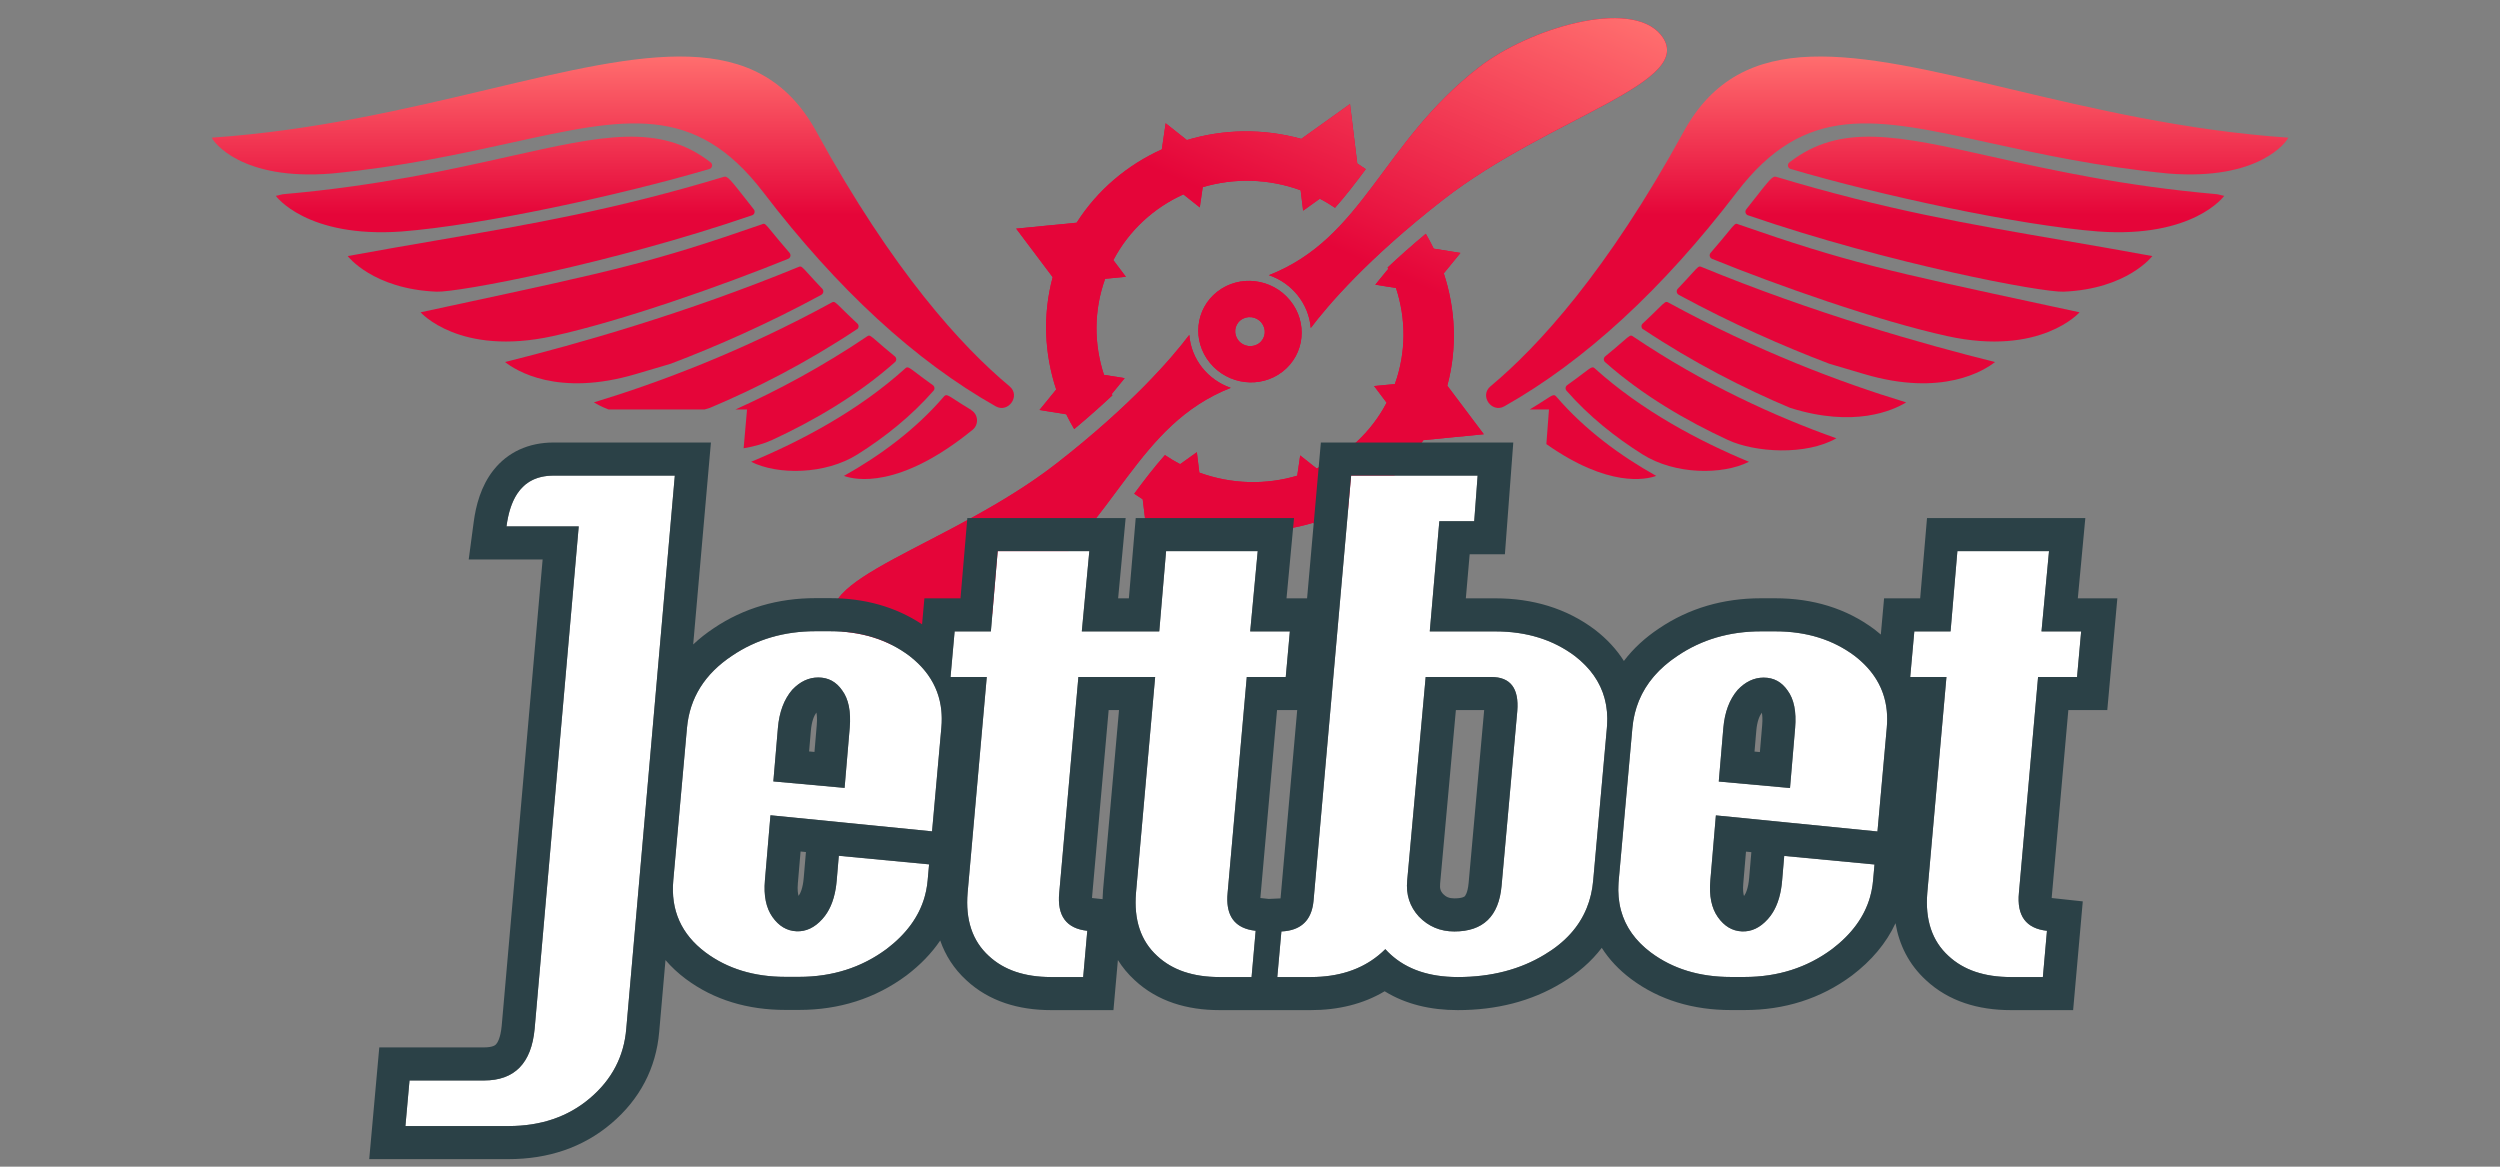 <svg width="300" height="140" viewBox="0 0 300 140" fill="none" xmlns="http://www.w3.org/2000/svg">
<rect x="0" y="0" width="300" height="140" fill="#808080" stroke="none"/>
<path d="M126.744 46.742L124.741 49.199L127.947 49.713C128.24 50.318 128.559 50.907 128.902 51.487C130.619 50.058 132.136 48.704 133.487 47.438C133.46 47.388 133.433 47.338 133.41 47.28L134.962 45.379L132.479 44.982C131.273 41.305 131.242 37.276 132.618 33.456L135.106 33.215L133.602 31.218C135.488 27.622 138.491 24.919 142.006 23.327L143.975 24.89L144.328 22.46C148.052 21.352 152.157 21.403 156.078 22.832L156.374 25.28L158.378 23.844C159.018 24.173 159.62 24.543 160.203 24.933C161.502 23.473 162.691 21.907 163.889 20.298C163.56 20.067 163.218 19.84 162.873 19.622L162.002 12.486L156.153 16.666C151.521 15.382 146.762 15.501 142.423 16.806L139.878 14.79L139.42 17.926C135.298 19.785 131.705 22.782 129.196 26.724L121.942 27.434L126.321 33.261C125.107 37.781 125.325 42.455 126.744 46.742Z" fill="#E50539"/>
<path d="M126.744 46.742L124.741 49.199L127.947 49.713C128.24 50.318 128.559 50.907 128.902 51.487C130.619 50.058 132.136 48.704 133.487 47.438C133.46 47.388 133.433 47.338 133.41 47.28L134.962 45.379L132.479 44.982C131.273 41.305 131.242 37.276 132.618 33.456L135.106 33.215L133.602 31.218C135.488 27.622 138.491 24.919 142.006 23.327L143.975 24.89L144.328 22.46C148.052 21.352 152.157 21.403 156.078 22.832L156.374 25.28L158.378 23.844C159.018 24.173 159.62 24.543 160.203 24.933C161.502 23.473 162.691 21.907 163.889 20.298C163.56 20.067 163.218 19.84 162.873 19.622L162.002 12.486L156.153 16.666C151.521 15.382 146.762 15.501 142.423 16.806L139.878 14.79L139.42 17.926C135.298 19.785 131.705 22.782 129.196 26.724L121.942 27.434L126.321 33.261C125.107 37.781 125.325 42.455 126.744 46.742Z" fill="url(#paint0_linear_6114_2382)"/>
<path d="M173.25 32.808L175.253 30.351L172.047 29.838C171.754 29.232 171.435 28.643 171.095 28.055C169.379 29.484 167.861 30.838 166.51 32.104C166.537 32.154 166.564 32.204 166.588 32.262L165.035 34.164L167.518 34.56C168.724 38.237 168.756 42.267 167.38 46.087L164.891 46.327L166.395 48.324C164.509 51.92 161.506 54.623 157.992 56.215L156.022 54.652L155.669 57.082C151.946 58.191 147.841 58.139 143.92 56.71L143.624 54.263L141.619 55.698C140.98 55.369 140.378 55 139.794 54.609C138.495 56.069 137.306 57.635 136.108 59.244C136.438 59.475 136.78 59.702 137.125 59.92L137.996 67.056L143.845 62.877C148.476 64.161 153.235 64.041 157.575 62.736L160.119 64.752L160.578 61.616C164.699 59.757 168.293 56.76 170.801 52.818L178.055 52.108L173.677 46.282C174.891 41.761 174.672 37.087 173.254 32.8L173.25 32.808Z" fill="#E50539"/>
<path d="M173.25 32.808L175.253 30.351L172.047 29.838C171.754 29.232 171.435 28.643 171.095 28.055C169.379 29.484 167.861 30.838 166.51 32.104C166.537 32.154 166.564 32.204 166.588 32.262L165.035 34.164L167.518 34.56C168.724 38.237 168.756 42.267 167.38 46.087L164.891 46.327L166.395 48.324C164.509 51.92 161.506 54.623 157.992 56.215L156.022 54.652L155.669 57.082C151.946 58.191 147.841 58.139 143.92 56.71L143.624 54.263L141.619 55.698C140.98 55.369 140.378 55 139.794 54.609C138.495 56.069 137.306 57.635 136.108 59.244C136.438 59.475 136.78 59.702 137.125 59.92L137.996 67.056L143.845 62.877C148.476 64.161 153.235 64.041 157.575 62.736L160.119 64.752L160.578 61.616C164.699 59.757 168.293 56.76 170.801 52.818L178.055 52.108L173.677 46.282C174.891 41.761 174.672 37.087 173.254 32.8L173.25 32.808Z" fill="url(#paint1_linear_6114_2382)"/>
<path d="M142.716 40.187C140.692 42.873 135.887 48.513 126.826 55.581C114.046 65.552 96.068 69.689 100.709 75.365C104.336 79.802 116.541 76.13 122.524 71.466C134.182 62.374 136.374 51.016 147.687 46.541C144.922 45.582 142.936 43.097 142.716 40.187Z" fill="#E50539"/>
<path d="M142.716 40.187C140.692 42.873 135.887 48.513 126.826 55.581C114.046 65.552 96.068 69.689 100.709 75.365C104.336 79.802 116.541 76.13 122.524 71.466C134.182 62.374 136.374 51.016 147.687 46.541C144.922 45.582 142.936 43.097 142.716 40.187Z" fill="url(#paint2_linear_6114_2382)"/>
<path d="M177.469 8.084C165.808 17.184 163.602 28.574 152.271 33.022C155.035 33.961 157.052 36.441 157.289 39.358C159.313 36.673 164.118 31.033 173.179 23.965C185.959 13.993 203.937 9.856 199.296 4.181C195.669 -0.257 183.464 3.416 177.48 8.079L177.469 8.084Z" fill="#E50539"/>
<path d="M177.469 8.084C165.808 17.184 163.602 28.574 152.271 33.022C155.035 33.961 157.052 36.441 157.289 39.358C159.313 36.673 164.118 31.033 173.179 23.965C185.959 13.993 203.937 9.856 199.296 4.181C195.669 -0.257 183.464 3.416 177.48 8.079L177.469 8.084Z" fill="url(#paint3_linear_6114_2382)"/>
<path d="M154.804 36.044C156.972 38.695 156.575 42.516 153.918 44.59C151.26 46.664 147.357 46.196 145.19 43.545C143.023 40.894 143.419 37.072 146.077 34.999C148.734 32.925 152.637 33.392 154.804 36.044ZM148.875 38.423C148.115 39.014 148.005 40.11 148.623 40.868C149.24 41.626 150.36 41.756 151.12 41.166C151.88 40.575 151.989 39.478 151.372 38.72C150.754 37.962 149.635 37.832 148.875 38.423Z" fill="#E50539"/>
<path d="M154.804 36.044C156.972 38.695 156.575 42.516 153.918 44.59C151.26 46.664 147.357 46.196 145.19 43.545C143.023 40.894 143.419 37.072 146.077 34.999C148.734 32.925 152.637 33.392 154.804 36.044ZM148.875 38.423C148.115 39.014 148.005 40.11 148.623 40.868C149.24 41.626 150.36 41.756 151.12 41.166C151.88 40.575 151.989 39.478 151.372 38.72C150.754 37.962 149.635 37.832 148.875 38.423Z" fill="url(#paint4_linear_6114_2382)"/>
<path d="M178.863 46.353C184.565 41.603 192.834 32.594 202.028 15.819C209.032 3.043 222.596 6.262 241.255 10.69C251.037 13.011 262.22 15.665 274.592 16.52C274.42 16.983 271.1 21.706 260.172 20.82C251.71 19.994 244.71 18.456 238.734 17.142C224.978 14.118 216.646 12.286 208.391 23.095C199.514 34.711 190.174 43.31 180.517 48.761C179.022 49.607 177.487 47.504 178.863 46.353Z" fill="url(#paint5_linear_6114_2382)"/>
<path d="M214.728 19.484C214.437 19.709 214.517 20.172 214.874 20.277C225.616 23.439 242.153 27.024 251.798 27.779C263.241 28.599 266.906 23.505 266.906 23.505L266.072 23.307C254.707 22.312 245.943 20.351 238.887 18.771C227.735 16.275 220.855 14.735 214.728 19.484Z" fill="url(#paint6_linear_6114_2382)"/>
<path d="M207.386 27.828C208.192 26.842 208.236 26.789 208.537 26.892L208.55 26.905C221.707 31.485 226.432 32.502 245.571 36.62L245.68 36.643C246.908 36.907 248.196 37.184 249.549 37.476C249.549 37.476 244.879 42.794 233.673 40.333C225.405 38.521 213.247 34.234 205.441 31.059C205.15 30.94 205.071 30.583 205.269 30.345C206.3 29.157 206.953 28.358 207.386 27.828Z" fill="url(#paint7_linear_6114_2382)"/>
<path d="M219.531 43.654C213.988 41.55 207.836 38.838 201.433 35.372V35.359C201.181 35.227 201.128 34.87 201.327 34.658C202.097 33.85 202.62 33.274 202.988 32.867C203.795 31.976 203.858 31.907 204.158 32.025C217.692 37.595 230.829 41.312 239.402 43.442C238.132 44.448 233.091 47.676 223.698 44.884L219.531 43.654Z" fill="url(#paint8_linear_6114_2382)"/>
<path d="M88.26 49.134H89.645L89.235 53.792C90.53 53.577 91.714 53.234 92.659 52.796C97.581 50.52 102.899 47.451 107.41 43.442L107.397 43.456C107.609 43.27 107.596 42.94 107.384 42.768C106.4 41.964 105.75 41.398 105.305 41.011L105.304 41.01C104.416 40.236 104.345 40.175 104.063 40.36C98.706 43.973 93.328 46.851 88.26 49.134Z" fill="url(#paint9_linear_6114_2382)"/>
<path d="M84.561 49.134C84.767 49.075 84.975 49.012 85.185 48.946C90.754 46.604 96.787 43.522 102.82 39.513L102.833 39.526C103.071 39.368 103.098 39.024 102.886 38.825C102.027 38.026 101.448 37.455 101.044 37.056L101.043 37.055C100.19 36.213 100.113 36.137 99.817 36.298C89.114 42.146 79.073 45.916 71.267 48.284C71.66 48.525 72.244 48.838 73.019 49.134H84.561Z" fill="url(#paint10_linear_6114_2382)"/>
<path d="M183.572 49.134H185.877L185.564 53.292C193.013 58.539 197.517 57.554 198.747 57.108C194.474 54.714 190.188 51.592 186.748 47.583C186.483 47.282 186.325 47.384 185.351 48.017C184.933 48.288 184.364 48.657 183.572 49.134Z" fill="url(#paint11_linear_6114_2382)"/>
<path d="M187.978 46.882C190.651 49.938 193.826 52.465 197.107 54.529C200.996 56.976 206.685 57.016 209.873 55.415C203.973 52.968 197.027 49.316 191.378 44.21C191.096 43.955 190.971 44.05 190 44.788C189.558 45.124 188.942 45.592 188.058 46.221C187.846 46.379 187.806 46.684 187.978 46.882Z" fill="url(#paint12_linear_6114_2382)"/>
<path d="M192.595 43.442C197.107 47.451 202.425 50.52 207.346 52.796C210.601 54.304 216.686 54.687 220.364 52.597C213.062 50.004 204.476 46.115 195.942 40.36C195.66 40.175 195.59 40.236 194.702 41.01L194.701 41.011C194.256 41.398 193.606 41.965 192.622 42.768C192.41 42.94 192.397 43.27 192.609 43.456L192.595 43.442Z" fill="url(#paint13_linear_6114_2382)"/>
<path d="M214.821 48.946C209.251 46.604 203.219 43.522 197.186 39.513L197.173 39.526C196.935 39.368 196.908 39.024 197.12 38.825C197.979 38.026 198.558 37.454 198.962 37.055C199.816 36.213 199.893 36.137 200.189 36.298C210.892 42.146 220.933 45.916 228.739 48.284C227.164 49.25 222.521 51.367 214.821 48.946Z" fill="url(#paint14_linear_6114_2382)"/>
<path d="M213.141 21.217C212.715 21.083 212.389 21.498 210.162 24.342C209.97 24.587 209.764 24.85 209.542 25.133C209.357 25.371 209.463 25.741 209.754 25.834C226.9 31.721 245.13 35.108 247.617 35.002C255.277 34.684 258.28 30.729 258.28 30.729C254.49 30.03 250.948 29.421 247.532 28.833C236.199 26.884 226.244 25.171 213.141 21.217Z" fill="url(#paint15_linear_6114_2382)"/>
<path d="M116.711 51.578C117.491 50.943 117.399 49.726 116.539 49.21L116.552 49.197C115.705 48.69 115.105 48.3 114.668 48.017C113.694 47.384 113.536 47.282 113.271 47.583C109.831 51.592 105.545 54.714 101.272 57.108C102.621 57.598 107.913 58.736 116.711 51.578Z" fill="url(#paint16_linear_6114_2382)"/>
<path d="M98.573 35.372C92.17 38.838 86.018 41.55 80.475 43.654L76.308 44.884C66.915 47.676 61.874 44.448 60.604 43.442C69.177 41.312 82.314 37.595 95.848 32.025C96.148 31.907 96.21 31.976 97.018 32.867C97.386 33.274 97.909 33.85 98.679 34.658C98.877 34.87 98.824 35.227 98.573 35.359V35.372Z" fill="url(#paint17_linear_6114_2382)"/>
<path d="M102.899 54.529C106.18 52.465 109.355 49.938 112.027 46.882C112.199 46.684 112.16 46.379 111.948 46.221C111.063 45.592 110.447 45.124 110.006 44.788C109.035 44.05 108.909 43.955 108.627 44.21C102.978 49.316 96.033 52.968 90.133 55.415C93.321 57.016 99.01 56.976 102.899 54.529Z" fill="url(#paint18_linear_6114_2382)"/>
<path d="M91.482 26.892C91.783 26.789 91.827 26.842 92.633 27.828C93.066 28.358 93.719 29.157 94.75 30.345C94.948 30.583 94.869 30.94 94.578 31.059C86.772 34.234 74.614 38.521 66.346 40.333C55.14 42.794 50.47 37.476 50.47 37.476C51.86 37.176 53.182 36.892 54.44 36.621L54.448 36.62C73.587 32.502 78.312 31.485 91.469 26.905L91.482 26.892Z" fill="url(#paint19_linear_6114_2382)"/>
<path d="M85.132 20.277C85.489 20.172 85.568 19.709 85.277 19.484C79.151 14.735 72.271 16.275 61.118 18.771C54.063 20.351 45.298 22.312 33.934 23.307L33.1 23.505C33.1 23.505 36.765 28.599 48.208 27.779C57.852 27.024 74.389 23.439 85.132 20.277Z" fill="url(#paint20_linear_6114_2382)"/>
<path d="M97.978 15.819C107.172 32.594 115.441 41.603 121.143 46.353C122.519 47.504 120.984 49.607 119.489 48.761C109.831 43.31 100.491 34.711 91.614 23.095C83.36 12.286 75.028 14.118 61.272 17.142C55.295 18.456 48.296 19.994 39.834 20.82C28.906 21.719 25.586 16.983 25.414 16.52C37.786 15.665 48.969 13.011 58.751 10.69C77.41 6.262 90.974 3.043 97.978 15.819Z" fill="url(#paint21_linear_6114_2382)"/>
<path d="M89.844 24.342C87.617 21.498 87.291 21.083 86.865 21.217C73.762 25.171 63.807 26.884 52.474 28.833C49.058 29.421 45.516 30.03 41.726 30.729C41.726 30.729 44.729 34.684 52.389 35.002C54.876 35.108 73.106 31.721 90.252 25.834C90.543 25.741 90.648 25.371 90.463 25.133C90.242 24.85 90.035 24.587 89.844 24.342Z" fill="url(#paint22_linear_6114_2382)"/>
<path d="M192.824 87.363L191.183 105.652C190.854 109.462 188.912 112.428 185.357 114.551C182.403 116.347 178.93 117.246 174.936 117.246C171.162 117.246 168.263 116.13 166.239 113.898C163.996 116.13 161.015 117.246 157.295 117.246H153.275L153.767 111.775C156.119 111.666 157.405 110.442 157.623 108.101L162.136 57.072H177.316L176.906 62.542H172.721L171.572 75.769H179.449C183.169 75.769 186.341 76.749 188.967 78.708C191.866 80.94 193.152 83.825 192.824 87.363ZM182.075 85.322C182.294 82.6 181.254 81.239 178.957 81.239H171.08L168.865 105.652C168.7 107.339 169.165 108.781 170.259 109.979C171.408 111.176 172.83 111.775 174.526 111.775C177.972 111.775 179.859 109.952 180.188 106.305L182.075 85.322Z" fill="white"/>
<path d="M249.738 75.769L249.246 81.239H244.569L242.272 107.121C241.998 109.897 243.12 111.421 245.636 111.694L245.144 117.246H241.287C238.114 117.246 235.626 116.402 233.82 114.714C231.851 112.918 231.003 110.387 231.277 107.121L233.574 81.239H229.226L229.718 75.769H234.067L234.887 66.135H245.882L244.979 75.769H249.738Z" fill="white"/>
<path fill-rule="evenodd" clip-rule="evenodd" d="M219.847 113.891C222.855 111.605 224.496 108.856 224.77 105.644L224.873 104.495L224.941 103.738L214.107 102.711L213.857 105.644C213.693 107.658 213.119 109.21 212.134 110.298C211.204 111.332 210.165 111.822 209.016 111.768C207.867 111.713 206.91 111.142 206.144 110.053C205.378 108.965 205.077 107.495 205.242 105.644L205.906 97.847L214.449 98.698L225.296 99.778L226.411 87.356C226.739 83.817 225.454 80.933 222.554 78.701C219.929 76.742 216.756 75.762 213.036 75.762H211.313C207.539 75.762 204.202 76.742 201.303 78.701C198.021 80.878 196.216 83.763 195.888 87.356L194.247 105.644C193.919 109.237 195.204 112.122 198.103 114.299C200.729 116.258 203.929 117.238 207.703 117.238H209.344C213.337 117.238 216.838 116.122 219.847 113.891ZM215.416 87.356C215.58 85.396 215.279 83.899 214.513 82.865C213.802 81.831 212.845 81.314 211.642 81.314C210.493 81.314 209.454 81.804 208.524 82.783C207.539 83.926 206.965 85.451 206.801 87.356L206.252 93.786L214.802 94.561L215.416 87.356Z" fill="white"/>
<path fill-rule="evenodd" clip-rule="evenodd" d="M106.396 113.875C109.405 111.589 111.046 108.841 111.32 105.629L111.423 104.48L111.491 103.723L100.657 102.696L100.407 105.629C100.243 107.643 99.668 109.194 98.684 110.283C97.754 111.317 96.714 111.807 95.566 111.753C94.417 111.698 93.46 111.127 92.694 110.038C91.928 108.949 91.627 107.48 91.791 105.629L92.456 97.832L100.999 98.682L111.846 99.763L112.961 87.34C113.289 83.802 112.003 80.917 109.104 78.686C106.479 76.726 103.306 75.746 99.586 75.746H97.863C94.089 75.746 90.752 76.726 87.853 78.686C84.571 80.863 82.766 83.748 82.437 87.34L80.796 105.629C80.468 109.222 81.754 112.106 84.653 114.284C87.278 116.243 90.478 117.223 94.253 117.223H95.894C99.887 117.223 103.388 116.107 106.396 113.875ZM101.966 87.34C102.13 85.381 101.829 83.884 101.063 82.85C100.352 81.816 99.395 81.298 98.191 81.298C97.043 81.298 96.003 81.788 95.073 82.768C94.089 83.911 93.514 85.435 93.35 87.34L92.802 93.77L101.351 94.546L101.966 87.34Z" fill="white"/>
<path d="M80.978 57.072L75.152 123.451C74.879 126.771 73.429 129.547 70.803 131.779C68.178 134.01 64.923 135.126 61.039 135.126H48.649L49.142 129.656H58.085C61.75 129.656 63.774 127.587 64.157 123.451L69.448 63.164H60.778C61.221 59.84 62.612 57.072 66.422 57.072L80.978 57.072Z" fill="white"/>
<path d="M154.782 75.769L154.29 81.239H149.613L147.316 107.121C147.042 109.897 148.164 111.421 150.68 111.693L150.188 117.245H146.331C143.158 117.245 140.67 116.401 138.864 114.714C136.895 112.918 136.047 110.387 136.321 107.121L138.618 81.239H134.27L129.407 81.239L127.11 107.121C126.836 109.897 127.958 111.421 130.474 111.693L129.982 117.245H126.125C122.952 117.245 120.464 116.401 118.658 114.714C116.689 112.918 115.841 110.387 116.115 107.121L118.412 81.239H114.064L114.556 75.769H118.905L119.725 66.134H130.72L129.817 75.769L134.762 75.769H139.111L139.931 66.134H150.926L150.023 75.769H154.782Z" fill="white"/>
<path fill-rule="evenodd" clip-rule="evenodd" d="M129.817 75.768L139.111 75.768L139.931 66.134H150.926L150.023 75.768H154.782L154.29 81.239H149.613L147.316 107.121C147.076 109.551 147.906 111.021 149.804 111.533C150.074 111.606 150.366 111.659 150.68 111.693L150.188 117.245H146.331C143.158 117.245 140.67 116.401 138.864 114.714C136.895 112.918 136.047 110.386 136.321 107.121L138.618 81.239L129.407 81.239L127.11 107.121C126.836 109.897 127.958 111.421 130.474 111.693L129.982 117.245H126.125C122.952 117.245 120.464 116.401 118.658 114.714C116.689 112.918 115.841 110.386 116.115 107.121L118.412 81.239H114.064L114.556 75.768H118.905L119.725 66.134H130.72L129.817 75.768ZM115.259 71.799L116.08 62.165H135.078L134.176 71.799L135.465 71.799L136.286 62.165H155.284L154.382 71.799H156.85L158.503 53.103H181.594L180.588 66.511H176.36L175.901 71.8H179.449C183.903 71.8 187.939 72.988 191.341 75.527L191.365 75.545L191.388 75.563C192.822 76.667 193.987 77.924 194.866 79.316C195.989 77.831 197.408 76.524 199.095 75.403C202.699 72.971 206.818 71.793 211.313 71.793H213.037C217.491 71.793 221.526 72.981 224.928 75.52L224.952 75.538L224.975 75.556C225.225 75.748 225.466 75.944 225.699 76.145L226.09 71.8H230.421L231.242 62.166H250.24L249.338 71.8H254.081L252.874 85.208H248.201L246.223 107.491L246.222 107.51C246.212 107.604 246.207 107.688 246.203 107.763L249.933 108.166L248.776 121.214H241.287C237.413 121.214 233.857 120.171 231.128 117.63C229.066 115.742 227.901 113.388 227.462 110.784C226.348 113.199 224.562 115.292 222.248 117.05L222.23 117.064L222.211 117.078C218.472 119.851 214.129 121.207 209.344 121.207H207.703C203.209 121.207 199.142 120.026 195.729 117.479L195.725 117.476L195.72 117.472C194.268 116.382 193.095 115.131 192.212 113.741C190.965 115.379 189.349 116.788 187.405 117.951C183.742 120.174 179.536 121.214 174.936 121.214C171.685 121.214 168.685 120.518 166.16 118.952C163.572 120.496 160.565 121.214 157.295 121.214H148.933L146.331 121.214C142.457 121.214 138.901 120.171 136.172 117.63C135.362 116.888 134.691 116.075 134.147 115.202L133.614 121.214H126.125C122.251 121.214 118.695 120.171 115.966 117.63C114.469 116.258 113.444 114.641 112.827 112.861C111.775 114.413 110.415 115.806 108.798 117.035L108.779 117.049L108.761 117.063C105.022 119.836 100.679 121.191 95.894 121.191H94.253C89.758 121.191 85.691 120.011 82.279 117.464L82.274 117.46L82.269 117.457C81.355 116.77 80.55 116.019 79.859 115.209L79.108 123.776C79.107 123.78 79.107 123.783 79.107 123.787C78.741 128.189 76.766 131.919 73.374 134.802C69.939 137.722 65.737 139.095 61.039 139.095H44.307L45.514 125.687H58.085C59.15 125.687 59.437 125.409 59.515 125.328C59.663 125.177 60.06 124.633 60.204 123.093C60.205 123.09 60.205 123.087 60.205 123.084L65.116 67.133H56.246L56.844 62.64C57.105 60.681 57.701 58.328 59.229 56.403C60.92 54.273 63.404 53.103 66.421 53.102L85.31 53.103L83.183 77.334C83.925 76.633 84.747 75.984 85.645 75.388C89.249 72.956 93.368 71.777 97.863 71.777H99.586C103.683 71.777 107.426 72.783 110.647 74.92L110.928 71.799H115.259ZM110.221 79.655C109.88 79.319 109.508 78.996 109.104 78.685C106.479 76.726 103.306 75.746 99.586 75.746H97.863C94.089 75.746 90.752 76.726 87.853 78.685C84.571 80.863 82.766 83.748 82.438 87.34L80.796 105.629C80.468 109.221 81.754 112.106 84.653 114.283C87.278 116.243 90.478 117.223 94.253 117.223H95.894C99.887 117.223 103.388 116.107 106.396 113.875C108.751 112.086 110.268 110.013 110.947 107.657C111.084 107.183 111.187 106.698 111.256 106.2C111.282 106.012 111.303 105.821 111.32 105.629L111.491 103.722L100.657 102.695L100.407 105.629C100.378 105.982 100.336 106.322 100.282 106.647C100.028 108.173 99.495 109.385 98.684 110.283C97.754 111.317 96.714 111.807 95.566 111.752C94.417 111.698 93.46 111.126 92.694 110.038C91.928 108.949 91.627 107.479 91.791 105.629L92.456 97.831L111.846 99.762L112.961 87.34C113.029 86.601 113.027 85.89 112.955 85.207C112.79 83.656 112.262 82.252 111.369 80.996C111.037 80.529 110.654 80.082 110.221 79.655ZM96.712 102.244L96.069 102.18L95.745 105.973L95.745 105.979C95.673 106.789 95.751 107.258 95.83 107.509C96.047 107.212 96.347 106.584 96.451 105.306L96.452 105.299L96.712 102.244ZM69.448 63.164L64.157 123.45C63.774 127.587 61.75 129.655 58.085 129.655H49.142L48.649 135.126H61.039C64.923 135.126 68.178 134.01 70.803 131.778C73.429 129.547 74.879 126.771 75.152 123.45L80.978 57.072L66.422 57.071C64.337 57.072 62.977 57.9 62.1 59.195C61.373 60.267 60.978 61.659 60.778 63.164H69.448ZM132.307 107.899C132.315 107.532 132.335 107.162 132.366 106.789L132.367 106.78L134.282 85.207L133.039 85.207L131.061 107.491L131.06 107.51C131.05 107.604 131.045 107.688 131.041 107.762L132.307 107.899ZM157.295 117.245C160.603 117.245 163.327 116.363 165.467 114.598C165.733 114.378 165.991 114.145 166.239 113.898C166.439 114.119 166.649 114.329 166.866 114.528C168.846 116.339 171.536 117.245 174.936 117.245C178.93 117.245 182.403 116.347 185.357 114.551C187.804 113.09 189.487 111.229 190.405 108.968C190.821 107.944 191.08 106.839 191.183 105.651L192.824 87.362C192.832 87.269 192.84 87.175 192.846 87.082C192.846 87.081 192.847 87.079 192.847 87.077C192.926 85.919 192.83 84.832 192.556 83.816C192.026 81.844 190.829 80.141 188.967 78.708C186.342 76.748 183.169 75.769 179.449 75.769H171.572L172.721 62.542H176.906L177.316 57.072H162.136L157.624 108.101C157.434 110.123 156.449 111.313 154.666 111.669C154.386 111.725 154.087 111.76 153.767 111.775L153.275 117.245H157.295ZM153.672 107.731L155.664 85.207H153.245L151.267 107.491L151.266 107.51C151.256 107.604 151.251 107.688 151.247 107.762L152.258 107.872L153.584 107.81C153.612 107.809 153.639 107.807 153.664 107.805C153.667 107.785 153.669 107.763 153.671 107.74C153.671 107.737 153.672 107.734 153.672 107.731ZM194.247 105.644C194.238 105.734 194.231 105.824 194.225 105.913C194.225 105.917 194.225 105.921 194.224 105.924C194.143 107.108 194.241 108.212 194.517 109.239C195.049 111.216 196.245 112.903 198.103 114.299C200.729 116.258 203.929 117.238 207.703 117.238H209.344C213.337 117.238 216.838 116.122 219.847 113.89C222.201 112.101 223.718 110.029 224.398 107.673C224.534 107.199 224.637 106.713 224.706 106.216C224.732 106.027 224.754 105.836 224.77 105.644L224.941 103.738L214.107 102.711L213.857 105.644C213.828 105.998 213.787 106.337 213.733 106.662C213.479 108.188 212.946 109.4 212.134 110.298C211.204 111.332 210.165 111.822 209.016 111.767C207.867 111.713 206.91 111.142 206.144 110.053C205.378 108.964 205.078 107.495 205.242 105.644L205.906 97.847L225.296 99.777L226.411 87.355C226.48 86.611 226.478 85.895 226.404 85.208C226.263 83.903 225.865 82.702 225.208 81.606C224.568 80.538 223.684 79.57 222.555 78.701C219.929 76.741 216.756 75.761 213.037 75.761H211.313C207.539 75.761 204.202 76.741 201.303 78.701C199.082 80.174 197.537 81.972 196.669 84.093C196.254 85.107 195.994 86.194 195.888 87.355L194.247 105.644ZM210.162 102.259L209.519 102.195L209.196 105.988L209.195 105.995C209.123 106.805 209.201 107.273 209.28 107.525C209.497 107.228 209.797 106.599 209.901 105.322L209.902 105.314L210.162 102.259ZM231.277 107.121C231.003 110.387 231.851 112.918 233.82 114.714C235.626 116.401 238.115 117.245 241.287 117.245H245.144L245.636 111.693C243.12 111.421 241.998 109.897 242.272 107.121L244.569 81.239H249.246L249.738 75.769H244.979L245.882 66.134H234.887L234.067 75.769H229.718L229.226 81.239H233.574L231.277 107.121ZM172.816 106.023L172.815 106.035C172.756 106.639 172.882 106.953 173.158 107.266C173.529 107.64 173.904 107.806 174.526 107.806C175.045 107.806 175.361 107.737 175.534 107.677C175.691 107.624 175.746 107.574 175.768 107.553C175.798 107.524 176.122 107.196 176.235 105.949C176.235 105.949 176.235 105.949 176.235 105.949L178.1 85.208H174.705L172.816 106.023ZM171.08 81.239H178.957C181.254 81.239 182.294 82.6 182.075 85.321L180.188 106.305C179.859 109.951 177.972 111.775 174.526 111.775C172.83 111.775 171.408 111.176 170.259 109.979C169.165 108.781 168.7 107.339 168.865 105.651L171.08 81.239ZM208.524 82.783C207.539 83.926 206.965 85.45 206.801 87.355L206.253 93.785L214.801 94.561L215.416 87.355C215.58 85.396 215.279 83.899 214.513 82.865C213.802 81.83 212.845 81.313 211.642 81.313C210.493 81.313 209.454 81.803 208.524 82.783ZM211.461 87.024C211.461 87.023 211.461 87.023 211.461 87.022C211.525 86.254 211.475 85.784 211.417 85.518C211.138 85.904 210.853 86.555 210.755 87.696L210.542 90.189L211.186 90.248L211.461 87.024ZM97.966 85.503C97.688 85.888 97.403 86.538 97.305 87.677C97.305 87.678 97.305 87.679 97.305 87.68L97.092 90.174L97.736 90.233L98.011 87.009C98.011 87.008 98.011 87.007 98.011 87.007C98.075 86.239 98.024 85.769 97.966 85.503ZM101.966 87.34C102.13 85.38 101.829 83.883 101.063 82.849C100.352 81.815 99.395 81.298 98.191 81.298C97.043 81.298 96.003 81.788 95.073 82.768C94.089 83.911 93.514 85.435 93.35 87.34L92.802 93.77L101.351 94.546L101.966 87.34Z" fill="#2B4147"/>
<defs>
<linearGradient id="paint0_linear_6114_2382" x1="171.311" y1="-8.666" x2="128.694" y2="88.211" gradientUnits="userSpaceOnUse">
<stop stop-color="#FF6E6E"/>
<stop offset="0.375" stop-color="#E50539"/>
</linearGradient>
<linearGradient id="paint1_linear_6114_2382" x1="171.311" y1="-8.666" x2="128.694" y2="88.211" gradientUnits="userSpaceOnUse">
<stop stop-color="#FF6E6E"/>
<stop offset="0.375" stop-color="#E50539"/>
</linearGradient>
<linearGradient id="paint2_linear_6114_2382" x1="171.311" y1="-8.666" x2="128.694" y2="88.211" gradientUnits="userSpaceOnUse">
<stop stop-color="#FF6E6E"/>
<stop offset="0.375" stop-color="#E50539"/>
</linearGradient>
<linearGradient id="paint3_linear_6114_2382" x1="171.311" y1="-8.666" x2="128.694" y2="88.211" gradientUnits="userSpaceOnUse">
<stop stop-color="#FF6E6E"/>
<stop offset="0.375" stop-color="#E50539"/>
</linearGradient>
<linearGradient id="paint4_linear_6114_2382" x1="171.311" y1="-8.666" x2="128.694" y2="88.211" gradientUnits="userSpaceOnUse">
<stop stop-color="#FF6E6E"/>
<stop offset="0.375" stop-color="#E50539"/>
</linearGradient>
<linearGradient id="paint5_linear_6114_2382" x1="150.003" y1="6.783" x2="150.003" y2="57.484" gradientUnits="userSpaceOnUse">
<stop stop-color="#FF6E6E"/>
<stop offset="0.375" stop-color="#E50539"/>
</linearGradient>
<linearGradient id="paint6_linear_6114_2382" x1="150.003" y1="6.783" x2="150.003" y2="57.484" gradientUnits="userSpaceOnUse">
<stop stop-color="#FF6E6E"/>
<stop offset="0.375" stop-color="#E50539"/>
</linearGradient>
<linearGradient id="paint7_linear_6114_2382" x1="150.003" y1="6.783" x2="150.003" y2="57.484" gradientUnits="userSpaceOnUse">
<stop stop-color="#FF6E6E"/>
<stop offset="0.375" stop-color="#E50539"/>
</linearGradient>
<linearGradient id="paint8_linear_6114_2382" x1="150.003" y1="6.783" x2="150.003" y2="57.484" gradientUnits="userSpaceOnUse">
<stop stop-color="#FF6E6E"/>
<stop offset="0.375" stop-color="#E50539"/>
</linearGradient>
<linearGradient id="paint9_linear_6114_2382" x1="150.003" y1="6.783" x2="150.003" y2="57.484" gradientUnits="userSpaceOnUse">
<stop stop-color="#FF6E6E"/>
<stop offset="0.375" stop-color="#E50539"/>
</linearGradient>
<linearGradient id="paint10_linear_6114_2382" x1="150.003" y1="6.783" x2="150.003" y2="57.484" gradientUnits="userSpaceOnUse">
<stop stop-color="#FF6E6E"/>
<stop offset="0.375" stop-color="#E50539"/>
</linearGradient>
<linearGradient id="paint11_linear_6114_2382" x1="150.003" y1="6.783" x2="150.003" y2="57.484" gradientUnits="userSpaceOnUse">
<stop stop-color="#FF6E6E"/>
<stop offset="0.375" stop-color="#E50539"/>
</linearGradient>
<linearGradient id="paint12_linear_6114_2382" x1="150.003" y1="6.783" x2="150.003" y2="57.484" gradientUnits="userSpaceOnUse">
<stop stop-color="#FF6E6E"/>
<stop offset="0.375" stop-color="#E50539"/>
</linearGradient>
<linearGradient id="paint13_linear_6114_2382" x1="150.003" y1="6.783" x2="150.003" y2="57.484" gradientUnits="userSpaceOnUse">
<stop stop-color="#FF6E6E"/>
<stop offset="0.375" stop-color="#E50539"/>
</linearGradient>
<linearGradient id="paint14_linear_6114_2382" x1="150.003" y1="6.783" x2="150.003" y2="57.484" gradientUnits="userSpaceOnUse">
<stop stop-color="#FF6E6E"/>
<stop offset="0.375" stop-color="#E50539"/>
</linearGradient>
<linearGradient id="paint15_linear_6114_2382" x1="150.003" y1="6.783" x2="150.003" y2="57.484" gradientUnits="userSpaceOnUse">
<stop stop-color="#FF6E6E"/>
<stop offset="0.375" stop-color="#E50539"/>
</linearGradient>
<linearGradient id="paint16_linear_6114_2382" x1="150.003" y1="6.783" x2="150.003" y2="57.484" gradientUnits="userSpaceOnUse">
<stop stop-color="#FF6E6E"/>
<stop offset="0.375" stop-color="#E50539"/>
</linearGradient>
<linearGradient id="paint17_linear_6114_2382" x1="150.003" y1="6.783" x2="150.003" y2="57.484" gradientUnits="userSpaceOnUse">
<stop stop-color="#FF6E6E"/>
<stop offset="0.375" stop-color="#E50539"/>
</linearGradient>
<linearGradient id="paint18_linear_6114_2382" x1="150.003" y1="6.783" x2="150.003" y2="57.484" gradientUnits="userSpaceOnUse">
<stop stop-color="#FF6E6E"/>
<stop offset="0.375" stop-color="#E50539"/>
</linearGradient>
<linearGradient id="paint19_linear_6114_2382" x1="150.003" y1="6.783" x2="150.003" y2="57.484" gradientUnits="userSpaceOnUse">
<stop stop-color="#FF6E6E"/>
<stop offset="0.375" stop-color="#E50539"/>
</linearGradient>
<linearGradient id="paint20_linear_6114_2382" x1="150.003" y1="6.783" x2="150.003" y2="57.484" gradientUnits="userSpaceOnUse">
<stop stop-color="#FF6E6E"/>
<stop offset="0.375" stop-color="#E50539"/>
</linearGradient>
<linearGradient id="paint21_linear_6114_2382" x1="150.003" y1="6.783" x2="150.003" y2="57.484" gradientUnits="userSpaceOnUse">
<stop stop-color="#FF6E6E"/>
<stop offset="0.375" stop-color="#E50539"/>
</linearGradient>
<linearGradient id="paint22_linear_6114_2382" x1="150.003" y1="6.783" x2="150.003" y2="57.484" gradientUnits="userSpaceOnUse">
<stop stop-color="#FF6E6E"/>
<stop offset="0.375" stop-color="#E50539"/>
</linearGradient>
</defs>
</svg>
